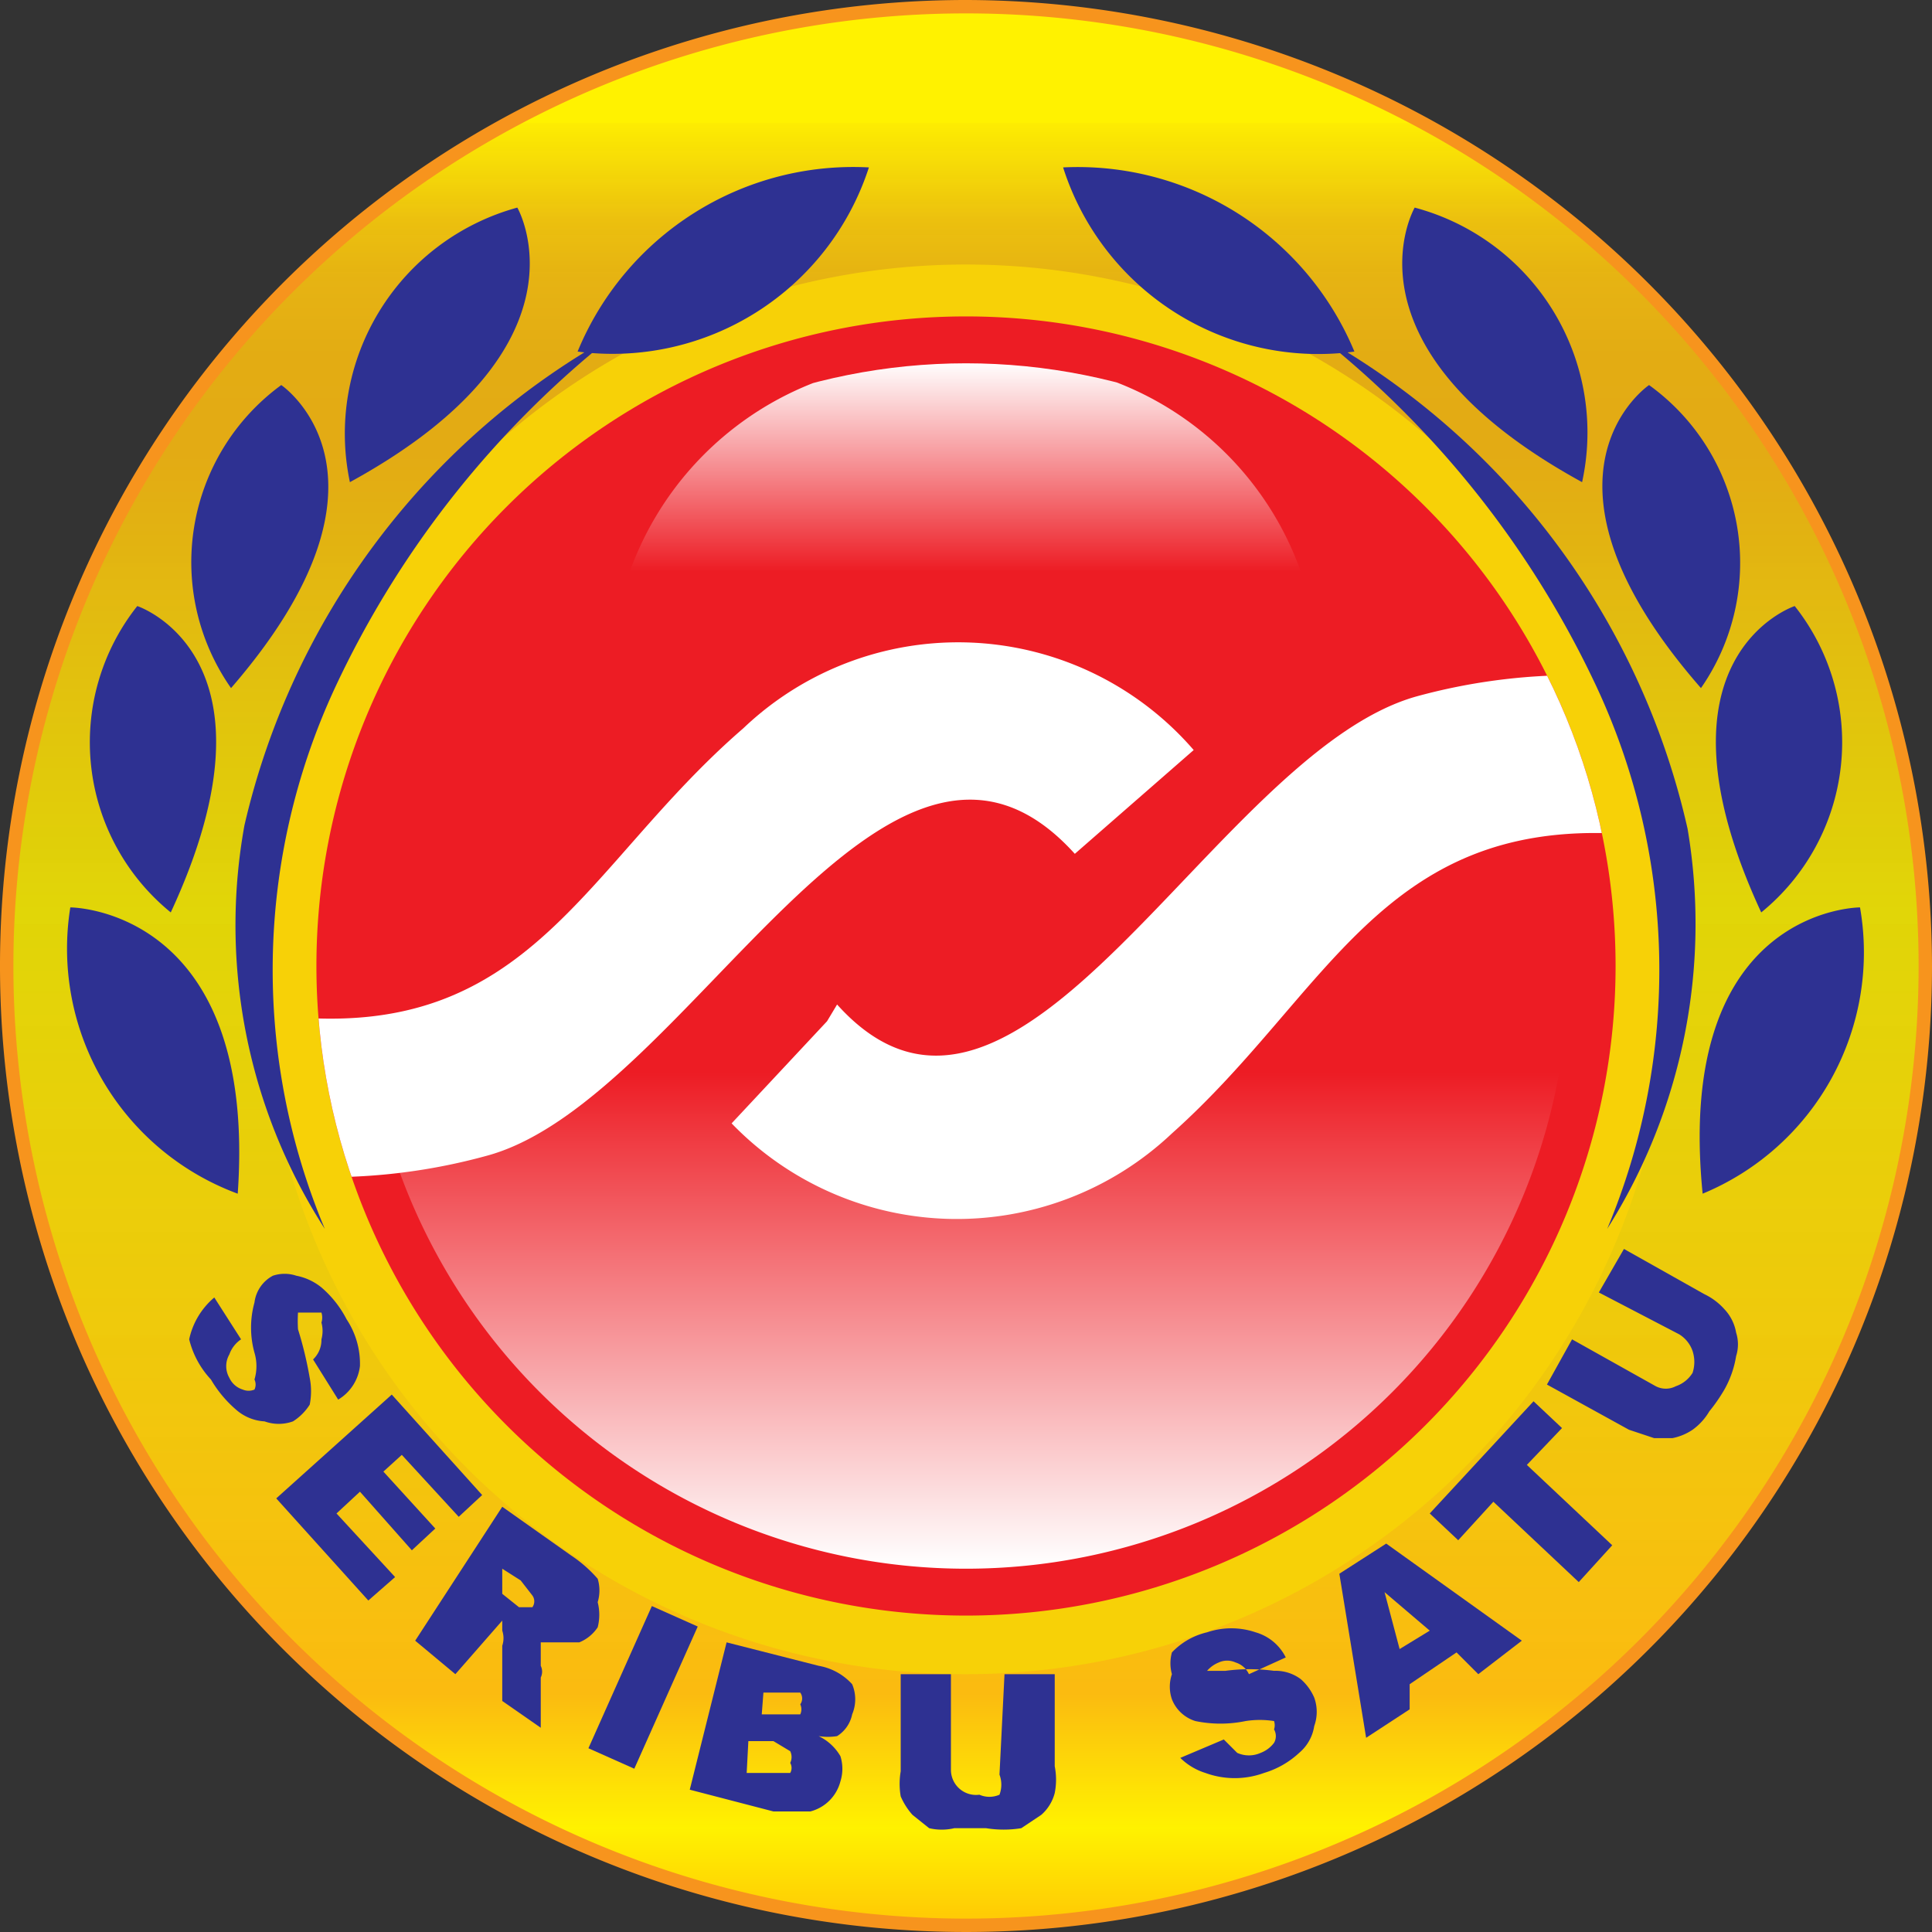 <svg xmlns="http://www.w3.org/2000/svg" xmlns:xlink="http://www.w3.org/1999/xlink" viewBox="0 0 11.54 11.54"><rect x="0" y="0" width="11.54" height="11.54" fill="#333333" stroke="none"/><defs><style>.cls-1,.cls-6{fill:#ed1c24;}.cls-1,.cls-2{clip-rule:evenodd;}.cls-2,.cls-8{fill:url(#linear-gradient);}.cls-3{fill:url(#linear-gradient-2);}.cls-4{fill:#f7941d;}.cls-5{fill:#f7d107;}.cls-10,.cls-12,.cls-5,.cls-6,.cls-8{fill-rule:evenodd;}.cls-7{clip-path:url(#clip-path);}.cls-9{clip-path:url(#clip-path-2);}.cls-10{fill:url(#linear-gradient-4);}.cls-11{fill:#fff;}.cls-12,.cls-13{fill:#2e3192;}</style><linearGradient id="linear-gradient" x1="1697.77" y1="-1581.83" x2="1697.77" y2="-1574.63" gradientTransform="translate(-1692 1584)" gradientUnits="userSpaceOnUse"><stop offset="0" stop-color="#ed1c24"/><stop offset="0.59" stop-color="#ed1c24"/><stop offset="1" stop-color="#fff"/></linearGradient><linearGradient id="linear-gradient-2" x1="5.77" y1="11.5" x2="5.77" y2="0.04" gradientUnits="userSpaceOnUse"><stop offset="0" stop-color="#ffc805"/><stop offset="0.02" stop-color="#ffd903"/><stop offset="0.05" stop-color="#fff200"/><stop offset="0.12" stop-color="#fbbb10"/><stop offset="0.53" stop-color="#fff200" stop-opacity="0.85"/><stop offset="0.77" stop-color="#fbbb10" stop-opacity="0.88"/><stop offset="0.82" stop-color="#fbbd0f" stop-opacity="0.88"/><stop offset="0.86" stop-color="#fcc30e" stop-opacity="0.89"/><stop offset="0.89" stop-color="#fccd0b" stop-opacity="0.92"/><stop offset="0.91" stop-color="#fddc07" stop-opacity="0.95"/><stop offset="0.94" stop-color="#ffee01" stop-opacity="0.99"/><stop offset="0.94" stop-color="#fff200"/></linearGradient><clipPath id="clip-path"><path class="cls-1" d="M1.89,5.77A3.88,3.88,0,1,1,5.77,9.65,3.88,3.88,0,0,1,1.89,5.77Z"/></clipPath><clipPath id="clip-path-2"><path class="cls-2" d="M2.17,5.77a3.6,3.6,0,1,1,3.6,3.6A3.6,3.6,0,0,1,2.17,5.77Z"/></clipPath><linearGradient id="linear-gradient-4" x1="1697.77" y1="-1581.83" x2="1697.77" y2="-1578.61" gradientTransform="translate(-1692 1584)" gradientUnits="userSpaceOnUse"><stop offset="0" stop-color="#fff"/><stop offset="0.39" stop-color="#ed1c24"/><stop offset="1" stop-color="#ed1c24"/></linearGradient></defs><g id="Layer_2" data-name="Layer 2"><g id="Layer_1-2" data-name="Layer 1"><circle class="cls-3" cx="5.77" cy="5.77" r="5.73"/><path class="cls-4" d="M5.77.08A5.69,5.69,0,1,1,.08,5.77,5.69,5.69,0,0,1,5.77.08m0-.08a5.77,5.77,0,1,0,5.77,5.77A5.78,5.78,0,0,0,5.77,0Z"/><path class="cls-5" d="M1.56,5.77A4.21,4.21,0,1,1,5.77,10,4.2,4.2,0,0,1,1.56,5.77Z"/><path class="cls-6" d="M1.89,5.77A3.88,3.88,0,1,1,5.77,9.65,3.88,3.88,0,0,1,1.89,5.77Z"/><g class="cls-7"><path class="cls-8" d="M2.17,5.77a3.6,3.6,0,1,1,3.6,3.6A3.6,3.6,0,0,1,2.17,5.77Z"/><g class="cls-9"><path class="cls-10" d="M3.67,3.78a1.9,1.9,0,0,1,2.1-1.61A1.89,1.89,0,0,1,7.86,3.78,1.89,1.89,0,0,1,5.77,5.39,1.9,1.9,0,0,1,3.67,3.78Z"/></g><path class="cls-11" d="M7.13,4.48l-.71.62,0,0C5.3,3.86,4.12,6.56,2.92,6.9A3.57,3.57,0,0,1,1,6.9L1.32,6a1.82,1.82,0,0,0,.38.07c1.47.15,1.78-.89,2.74-1.72A1.86,1.86,0,0,1,7.13,4.48Z"/><path class="cls-11" d="M7,6.77a1.87,1.87,0,0,1-2.63-.06l.57-.61L5,6l0,0c1.08,1.2,2.25-1.5,3.46-1.84a3.57,3.57,0,0,1,1.89,0l-.3.89a1.62,1.62,0,0,0-.37-.07C8.25,4.9,7.93,5.94,7,6.77Z"/></g><path class="cls-12" d="M9.6,7.34a4,4,0,0,0-.06-3.23A5.82,5.82,0,0,0,7.87,2a4.51,4.51,0,0,1,2.21,2.95A3.41,3.41,0,0,1,9.6,7.34Z"/><path class="cls-12" d="M8.09,2.1A1.79,1.79,0,0,0,6.35,1,1.6,1.6,0,0,0,8.09,2.1Z"/><path class="cls-12" d="M11.11,5.42s-1.11,0-.94,1.71A1.56,1.56,0,0,0,11.11,5.42Z"/><path class="cls-12" d="M10.72,3.62s-.91.3-.2,1.83A1.31,1.31,0,0,0,10.72,3.62Z"/><path class="cls-12" d="M9.85,2.3s-.8.54.31,1.81A1.31,1.31,0,0,0,9.85,2.3Z"/><path class="cls-12" d="M8.45,1.24s-.48.83,1,1.64A1.39,1.39,0,0,0,8.45,1.24Z"/><path class="cls-12" d="M1.94,7.34A4,4,0,0,1,2,4.11,5.82,5.82,0,0,1,3.67,2,4.51,4.51,0,0,0,1.46,4.93,3.35,3.35,0,0,0,1.94,7.34Z"/><path class="cls-12" d="M3.45,2.1A1.78,1.78,0,0,1,5.19,1,1.61,1.61,0,0,1,3.45,2.1Z"/><path class="cls-12" d="M.42,5.42s1.12,0,1,1.71A1.56,1.56,0,0,1,.42,5.42Z"/><path class="cls-12" d="M.82,3.62s.91.3.2,1.83A1.31,1.31,0,0,1,.82,3.62Z"/><path class="cls-12" d="M1.68,2.3s.8.54-.3,1.81A1.31,1.31,0,0,1,1.68,2.3Z"/><path class="cls-12" d="M3.09,1.24s.48.83-1,1.64A1.4,1.4,0,0,1,3.09,1.24Z"/><path class="cls-12" d="M1.28,7.75,1.44,8a.18.18,0,0,0-.07.09.14.14,0,0,0,0,.14.13.13,0,0,0,.08.07.09.09,0,0,0,.07,0,.07.07,0,0,0,0-.06.28.28,0,0,0,0-.16.56.56,0,0,1,0-.3.21.21,0,0,1,.11-.16.22.22,0,0,1,.14,0,.34.34,0,0,1,.15.07.63.63,0,0,1,.15.19.48.48,0,0,1,.08.28.27.27,0,0,1-.13.2l-.15-.24A.16.16,0,0,0,1.92,8a.19.19,0,0,0,0-.1.1.1,0,0,0,0-.06H1.78l0,0a.84.84,0,0,0,0,.1,2.25,2.25,0,0,1,.07.29.41.41,0,0,1,0,.16.32.32,0,0,1-.1.1.25.25,0,0,1-.17,0,.28.28,0,0,1-.17-.07.71.71,0,0,1-.15-.18A.54.54,0,0,1,1.13,8,.45.45,0,0,1,1.28,7.75Z"/><polygon class="cls-12" points="2.34 8.33 2.88 8.93 2.74 9.06 2.4 8.69 2.29 8.79 2.6 9.13 2.46 9.26 2.15 8.91 2.01 9.04 2.36 9.42 2.2 9.56 1.65 8.95 2.34 8.33"/><path class="cls-12" d="M2.48,9.8,3,9l.41.29a.79.79,0,0,1,.16.14.24.24,0,0,1,0,.14.3.3,0,0,1,0,.15.24.24,0,0,1-.11.09l-.13,0-.1,0,0,.07s0,0,0,.07a.08.08,0,0,1,0,.07l0,.3L3,10.16l0-.33a.14.14,0,0,0,0-.09l0-.06h0L2.72,10ZM3,9.52l.1.08.08,0h0a.1.1,0,0,0,0,0,.06.06,0,0,0,0-.07s0,0-.07-.09l-.11-.07Z"/><rect class="cls-13" x="3.38" y="9.94" width="0.93" height="0.3" transform="translate(-6.94 9.48) rotate(-65.96)"/><path class="cls-12" d="M4.34,9.81l.55.14a.35.35,0,0,1,.2.11.23.23,0,0,1,0,.18.2.2,0,0,1-.09.13.35.35,0,0,1-.11,0,.3.3,0,0,1,.13.12.25.25,0,0,1,0,.15.25.25,0,0,1-.18.18H4.76l-.14,0-.5-.13Zm.21.43.13,0h.1a.07.07,0,0,0,0-.06.06.06,0,0,0,0-.07s0,0-.09,0l-.13,0Zm-.09.35.15,0h.11a.06.06,0,0,0,0-.06.08.08,0,0,0,0-.07s0,0-.1-.06l-.15,0Z"/><path class="cls-12" d="M6,10h.3v.55a.41.41,0,0,1,0,.16.26.26,0,0,1-.08.13l-.12.08a.66.66,0,0,1-.21,0H5.7a.33.33,0,0,1-.15,0l-.1-.08a.41.41,0,0,1-.07-.11.44.44,0,0,1,0-.15V10h.3v.57a.15.15,0,0,0,.17.15.15.15,0,0,0,.12,0,.17.17,0,0,0,0-.12Z"/><path class="cls-12" d="M7.05,10.5l.26-.11.08.08a.17.17,0,0,0,.14,0,.18.18,0,0,0,.08-.06.08.08,0,0,0,0-.08.08.08,0,0,0,0-.05.55.55,0,0,0-.17,0,.74.74,0,0,1-.3,0A.22.22,0,0,1,7,10.15.23.23,0,0,1,7,10,.24.24,0,0,1,7,9.87a.42.42,0,0,1,.21-.12.45.45,0,0,1,.29,0,.29.29,0,0,1,.18.15L7.46,10a.13.13,0,0,0-.08-.07.12.12,0,0,0-.1,0,.18.18,0,0,0-.07.05,0,0,0,0,0,0,0,0,0,0,0,0,0,0h.11a1.09,1.09,0,0,1,.29,0,.25.25,0,0,1,.16.05.31.31,0,0,1,.08.11.25.25,0,0,1,0,.17.26.26,0,0,1-.09.16.53.53,0,0,1-.21.12.51.51,0,0,1-.35,0A.37.37,0,0,1,7.05,10.5Z"/><path class="cls-12" d="M8.7,9.87l-.28.19,0,.15-.26.17L8,9.4l.28-.18.81.58L8.83,10Zm-.16-.13-.27-.23.09.34Z"/><polygon class="cls-12" points="8.54 9.04 9.16 8.37 9.33 8.53 9.12 8.75 9.63 9.23 9.43 9.45 8.92 8.97 8.71 9.2 8.54 9.04"/><path class="cls-12" d="M9.55,7.72l.15-.26.48.27a.38.38,0,0,1,.12.09.27.27,0,0,1,.07.14.23.23,0,0,1,0,.14.6.6,0,0,1-.07.2,1,1,0,0,1-.09.13.36.36,0,0,1-.1.11.33.33,0,0,1-.12.05H9.88l-.15-.05-.49-.27L9.39,8l.5.28a.13.13,0,0,0,.12,0,.19.19,0,0,0,.1-.08.21.21,0,0,0,0-.13.19.19,0,0,0-.08-.1Z"/></g></g></svg>